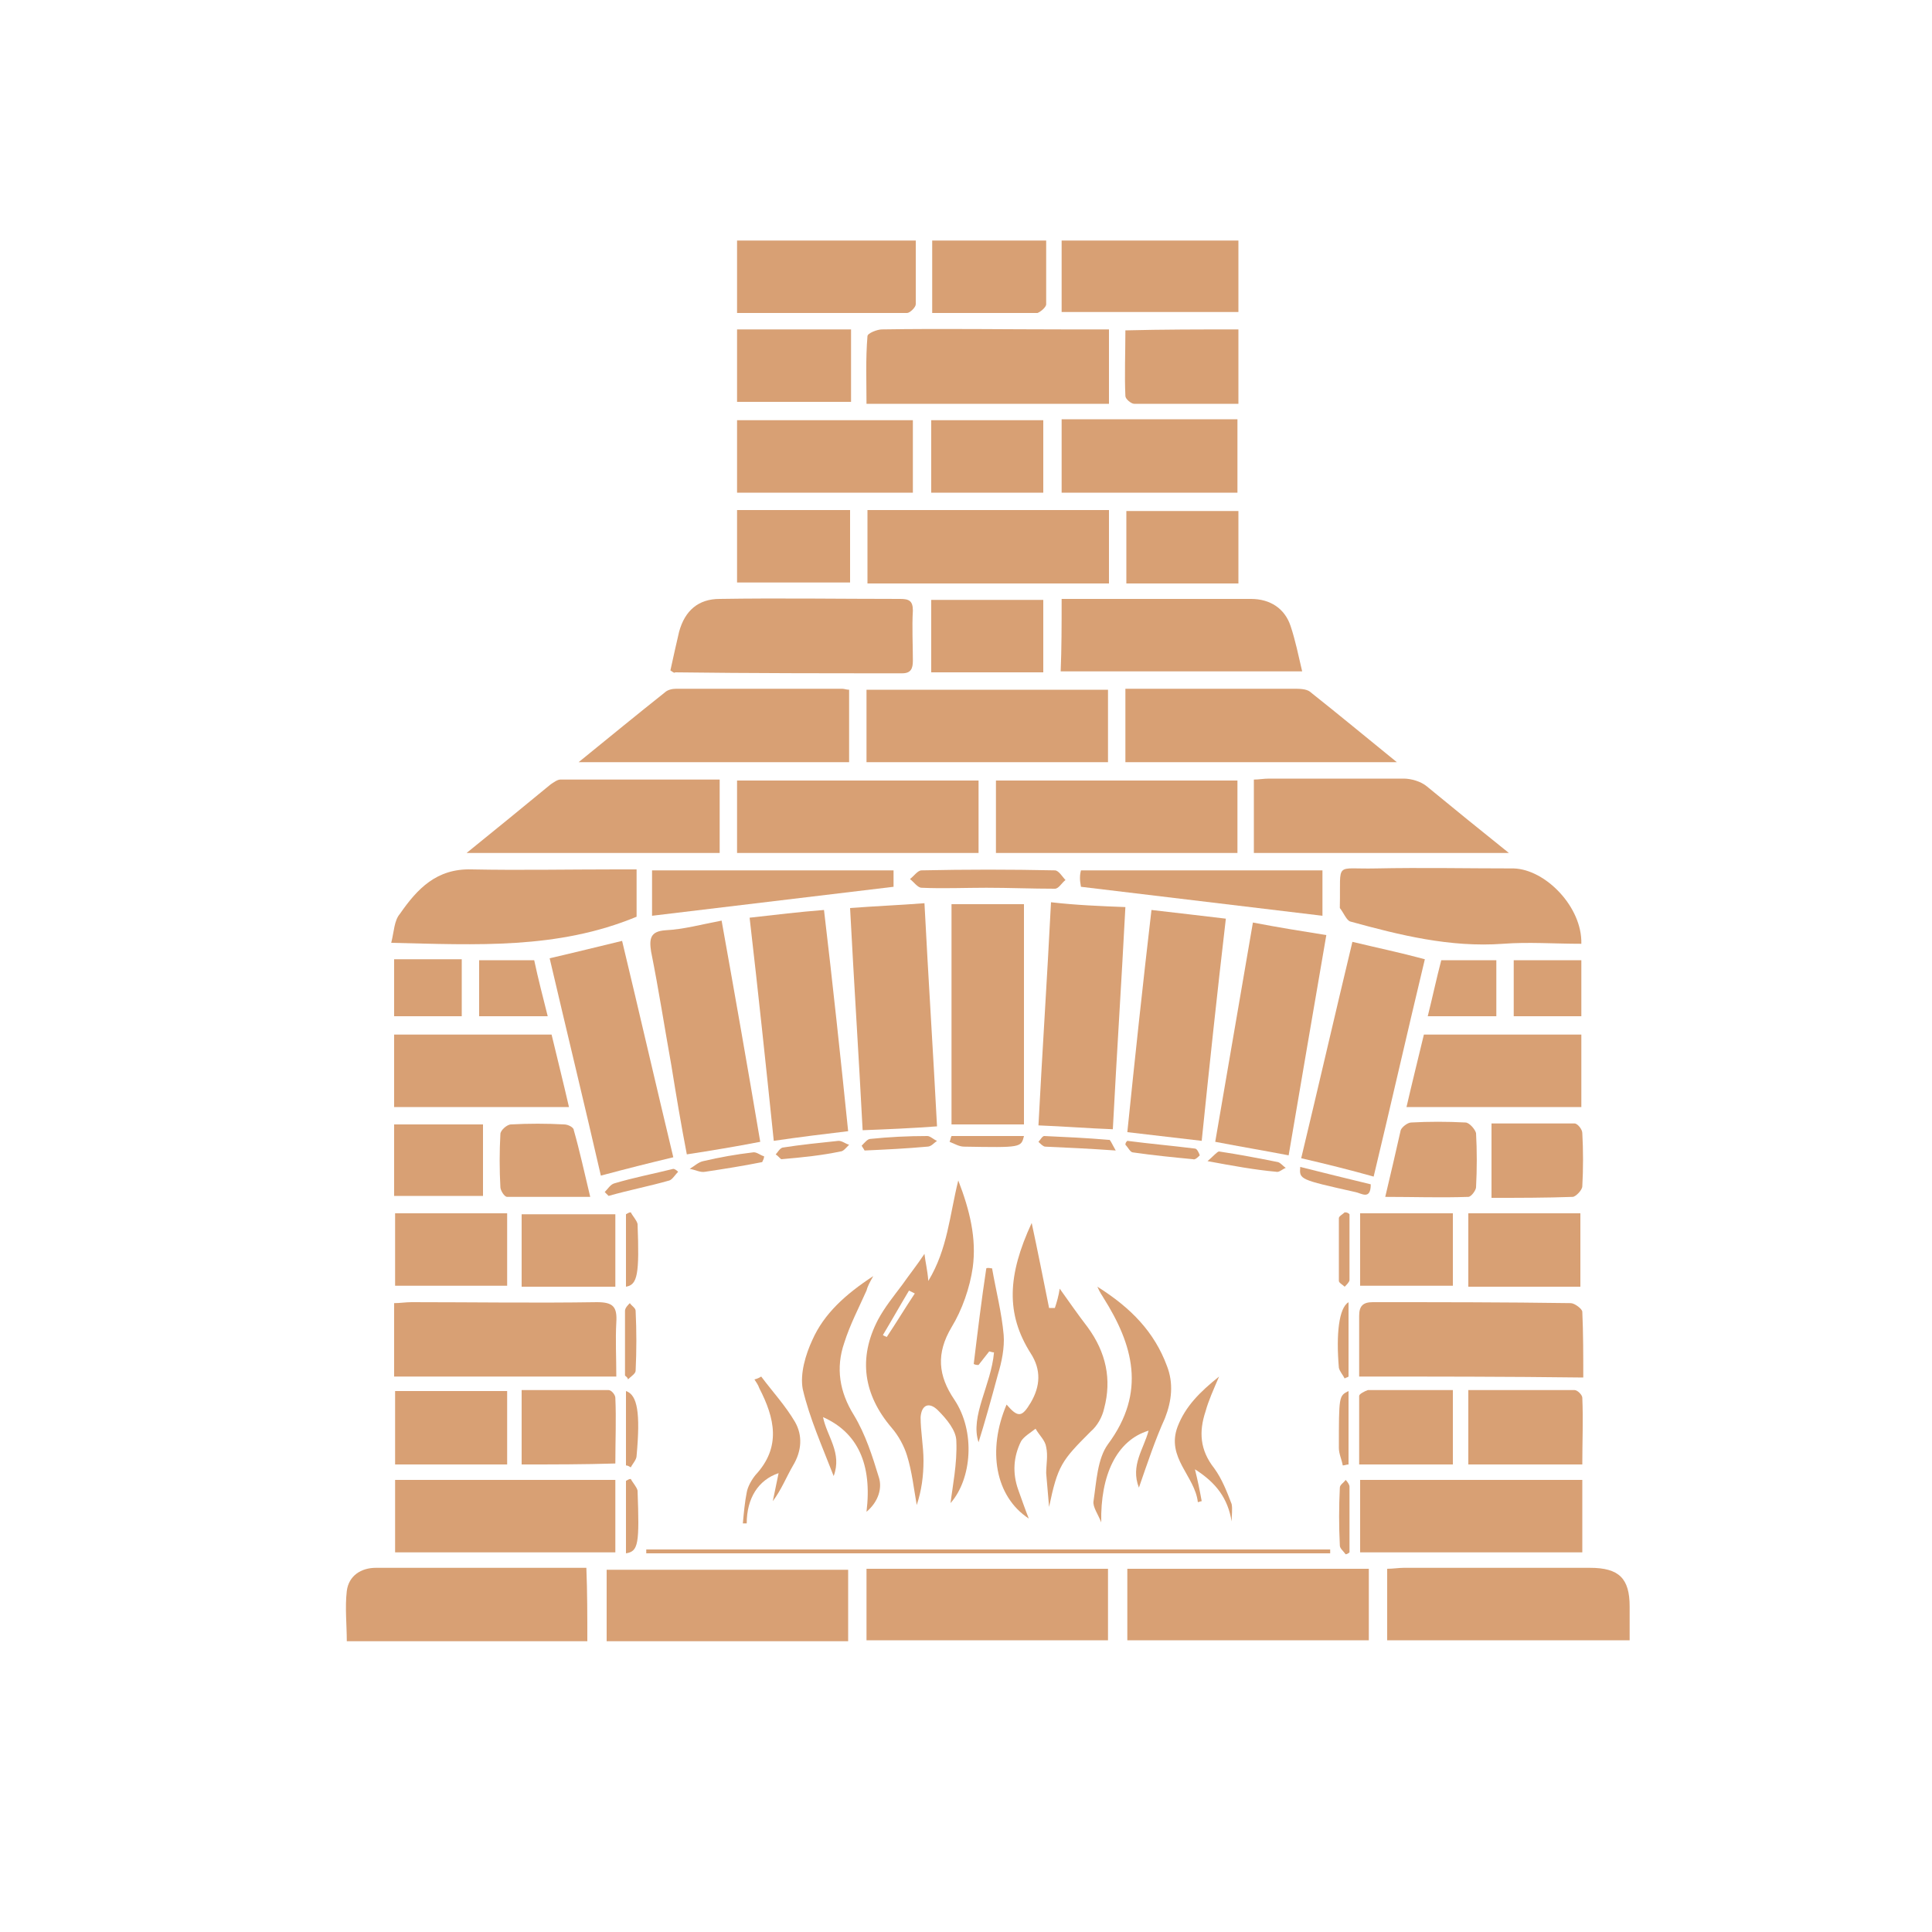 <?xml version="1.0" encoding="utf-8"?>
<!-- Generator: Adobe Illustrator 27.0.0, SVG Export Plug-In . SVG Version: 6.00 Build 0)  -->
<svg version="1.1" id="Layer_1" xmlns="http://www.w3.org/2000/svg" xmlns:xlink="http://www.w3.org/1999/xlink" x="0px" y="0px"
	 viewBox="0 0 200 200" style="enable-background:new 0 0 200 200;" xml:space="preserve">
<style type="text/css">
	.st0{fill:#D8A074;}
</style>
<g>
	<path class="st0" d="M116.7,162.4c8.4,0,16.6,0,25,0c0,2.5,0,4.9,0,7.4c-8.3,0-16.6,0-25,0C116.7,167.4,116.7,164.9,116.7,162.4z"
		/>
	<path class="st0" d="M89.7,169.8c0-2.5,0-4.9,0-7.4c8.4,0,16.6,0,25,0c0,2.5,0,4.9,0,7.4C106.4,169.8,98.1,169.8,89.7,169.8z"/>
	<path class="st0" d="M87.8,162.5c0,2.4,0,4.8,0,7.4c-8.3,0-16.6,0-25,0c0-2.4,0-4.8,0-7.4C71.1,162.5,79.4,162.5,87.8,162.5z"/>
	<path class="st0" d="M103.1,88.3c0-2.6,0-5,0-7.5c8.3,0,16.6,0,25,0c0,2.5,0,4.9,0,7.5C119.8,88.3,111.5,88.3,103.1,88.3z"/>
	<path class="st0" d="M76.3,88.3c0-2.5,0-4.9,0-7.5c8.3,0,16.6,0,25,0c0,2.4,0,4.9,0,7.5C93,88.3,84.7,88.3,76.3,88.3z"/>
	<path class="st0" d="M89.7,71.4c8.4,0,16.6,0,25,0c0,2.5,0,4.9,0,7.5c-8.3,0-16.6,0-25,0C89.7,76.4,89.7,74,89.7,71.4z"/>
	<path class="st0" d="M114.8,60.4c-8.4,0-16.6,0-25,0c0-2.5,0-5,0-7.6c8.3,0,16.6,0,25,0C114.8,55.4,114.8,57.8,114.8,60.4z"/>
	<path class="st0" d="M114.8,34.1c0,2.8,0,5.2,0,7.7c-8.3,0-16.6,0-25.1,0c0-2.3-0.1-4.6,0.1-7c0-0.3,1-0.7,1.5-0.7
		c6.3-0.1,12.7,0,19,0C111.7,34.1,113.2,34.1,114.8,34.1z"/>
	<path class="st0" d="M143.6,169.8c0-2.5,0-4.9,0-7.4c0.6,0,1.2-0.1,1.7-0.1c6.4,0,12.9,0,19.3,0c3,0,4.1,1.1,4.1,4
		c0,1.1,0,2.2,0,3.5C160.3,169.8,152,169.8,143.6,169.8z"/>
	<path class="st0" d="M60.8,169.9c-8.3,0-16.5,0-24.9,0c0-1.7-0.2-3.5,0-5.2c0.2-1.6,1.5-2.4,3-2.4c7.2,0,14.5,0,21.8,0
		C60.8,164.8,60.8,167.3,60.8,169.9z"/>
	<path class="st0" d="M116.5,78.9c0-2.5,0-4.9,0-7.6c1.2,0,2.3,0,3.4,0c4.7,0,9.3,0,14,0c0.6,0,1.3,0,1.7,0.3c2.9,2.3,5.8,4.7,9,7.3
		C135,78.9,125.8,78.9,116.5,78.9z"/>
	<path class="st0" d="M59.9,78.9c3.2-2.6,6-4.9,8.9-7.2c0.3-0.3,0.8-0.4,1.2-0.4c5.7,0,11.4,0,17.2,0c0.2,0,0.4,0.1,0.7,0.1
		c0,2.5,0,4.9,0,7.5C78.7,78.9,69.5,78.9,59.9,78.9z"/>
	<path class="st0" d="M56.9,99.2c2.6-0.6,5-1.2,7.5-1.8c1.8,7.5,3.5,14.9,5.3,22.4c-2.5,0.6-4.9,1.2-7.5,1.9
		C60.5,114.3,58.7,106.9,56.9,99.2z"/>
	<path class="st0" d="M134.7,119.9c1.8-7.5,3.5-14.9,5.3-22.4c2.5,0.6,4.9,1.1,7.5,1.8c-1.8,7.5-3.5,15-5.3,22.5
		C139.7,121.1,137.3,120.5,134.7,119.9z"/>
	<path class="st0" d="M78.7,118.2c-2.6,0.5-5,0.9-7.6,1.3c-0.6-3.1-1.1-6.1-1.6-9.2c-0.7-3.9-1.3-7.8-2.1-11.8
		c-0.2-1.3-0.1-2.1,1.5-2.2c1.9-0.1,3.7-0.6,5.8-1C76.1,103.1,77.4,110.5,78.7,118.2z"/>
	<path class="st0" d="M133.4,119.6c-2.6-0.5-5-0.9-7.6-1.4c1.3-7.6,2.6-15.1,3.9-22.7c2.6,0.5,5.1,0.9,7.6,1.3
		C136,104.4,134.7,111.9,133.4,119.6z"/>
	<path class="st0" d="M119.2,94.2c2.7,0.3,5.1,0.6,7.7,0.9c-0.9,7.7-1.7,15.2-2.5,23c-2.6-0.3-5.1-0.6-7.7-0.9
		C117.5,109.4,118.3,101.9,119.2,94.2z"/>
	<path class="st0" d="M77.6,95c2.7-0.3,5.1-0.6,7.7-0.8c0.9,7.6,1.7,15.1,2.5,22.9c-2.5,0.3-5,0.6-7.7,1
		C79.3,110.4,78.5,102.8,77.6,95z"/>
	<path class="st0" d="M116.5,93.9c-0.4,7.7-0.9,15.3-1.3,23c-2.6-0.1-5.1-0.3-7.7-0.4c0.4-7.7,0.9-15.2,1.3-23.1
		C111.4,93.7,113.9,93.8,116.5,93.9z"/>
	<path class="st0" d="M97,116.6c-2.7,0.2-5.1,0.3-7.7,0.4c-0.4-7.7-0.9-15.3-1.3-23c2.6-0.2,5.1-0.3,7.7-0.5
		C96.1,101.3,96.6,108.9,97,116.6z"/>
	<path class="st0" d="M69.4,69.4c0.3-1.4,0.6-2.7,0.9-4c0.6-2.2,2-3.4,4.2-3.4c6.2-0.1,12.4,0,18.7,0c0.9,0,1.3,0.2,1.3,1.2
		c-0.1,1.7,0,3.5,0,5.2c0,0.8-0.2,1.3-1.1,1.3c-7.8,0-15.7,0-23.5-0.1C69.8,69.7,69.7,69.6,69.4,69.4z"/>
	<path class="st0" d="M40.9,153.2c7.6,0,15.1,0,22.8,0c0,2.5,0,4.9,0,7.5c-7.6,0-15.1,0-22.8,0C40.9,158.3,40.9,155.9,40.9,153.2z"
		/>
	<path class="st0" d="M98.5,93.6c2.6,0,5,0,7.5,0c0,7.6,0,15.1,0,22.8c-2.5,0-4.9,0-7.5,0C98.5,108.8,98.5,101.3,98.5,93.6z"/>
	<path class="st0" d="M140.8,160.7c0-2.5,0-5,0-7.5c7.7,0,15.3,0,23,0c0,2.5,0,5,0,7.5C156,160.7,148.5,160.7,140.8,160.7z"/>
	<path class="st0" d="M109.9,62c4.7,0,9.3,0,13.9,0c1.9,0,3.8,0,5.7,0c2,0,3.5,1,4.1,2.8c0.5,1.5,0.8,3,1.2,4.7c-8.4,0-16.6,0-25,0
		C109.9,67.1,109.9,64.7,109.9,62z"/>
	<path class="st0" d="M140.7,142.5c0-2.3,0-4.3,0-6.3c0-1,0.4-1.4,1.4-1.4c6.8,0,13.7,0,20.5,0.1c0.4,0,1.2,0.6,1.2,0.9
		c0.1,2.2,0.1,4.5,0.1,6.8C156,142.5,148.4,142.5,140.7,142.5z"/>
	<path class="st0" d="M63.8,142.5c-7.9,0-15.3,0-23,0c0-2.5,0-5,0-7.6c0.6,0,1.2-0.1,1.8-0.1c6.4,0,12.8,0.1,19.2,0
		c1.7,0,2.1,0.5,2,2.1C63.7,138.7,63.8,140.5,63.8,142.5z"/>
	<path class="st0" d="M156.2,88.3c-9,0-17.6,0-26.4,0c0-2.5,0-4.9,0-7.6c0.5,0,1-0.1,1.6-0.1c4.6,0,9.3,0,13.9,0
		c0.8,0,1.8,0.3,2.4,0.8C150.5,83.7,153.2,85.9,156.2,88.3z"/>
	<path class="st0" d="M48.3,88.3c3.1-2.5,5.9-4.8,8.7-7.1c0.3-0.2,0.7-0.5,1-0.5c5.5,0,11,0,16.5,0c0,2.6,0,5,0,7.6
		C66,88.3,57.3,88.3,48.3,88.3z"/>
	<path class="st0" d="M40.5,97.6c0.3-1.2,0.3-2.3,0.9-3c1.8-2.6,3.8-4.7,7.4-4.6c5,0.1,10,0,15,0c0.7,0,1.3,0,2.1,0
		c0,1.8,0,3.4,0,4.9C57.7,98.3,49.3,97.8,40.5,97.6z"/>
	<path class="st0" d="M163.7,97.7c-2.8,0-5.5-0.2-8.1,0c-5.5,0.4-10.7-0.9-15.8-2.3c-0.4-0.1-0.7-0.9-1.1-1.4c0,0,0-0.1,0-0.2
		c0.1-4.7-0.6-3.8,3.7-3.9c4.8-0.1,9.5,0,14.3,0C160,90,163.8,93.9,163.7,97.7z"/>
	<path class="st0" d="M95.7,129.8c0.1,0.9,0.3,1.6,0.4,2.8c2-3.3,2.2-6.8,3.1-10.4c1.2,3.1,1.9,6,1.5,9c-0.3,2.1-1.1,4.4-2.2,6.2
		c-1.6,2.7-1.4,5,0.3,7.5c2.2,3.3,1.8,8.2-0.4,10.7c0.2-1.7,0.7-4.1,0.6-6.4c0-1.1-1-2.3-1.9-3.2c-0.9-0.9-1.7-0.6-1.8,0.7
		c0,1.5,0.3,3,0.3,4.5c0,1.6-0.2,3.1-0.7,4.6c-0.3-1.7-0.5-3.5-1-5.1c-0.3-1-0.9-2.1-1.6-2.9c-2.9-3.4-3.5-7.2-1.4-11.2
		c0.7-1.3,1.6-2.4,2.5-3.6C94.1,132,94.9,131,95.7,129.8z M94.7,133.9c-0.2-0.1-0.4-0.2-0.6-0.3c-0.9,1.5-1.8,3.1-2.7,4.6
		c0.1,0.1,0.2,0.1,0.4,0.2C92.8,136.9,93.7,135.4,94.7,133.9z"/>
	<path class="st0" d="M106.5,157.2c-3.5-2.3-4.3-7.1-2.3-11.8c1.2,1.4,1.6,1.3,2.5-0.2c1-1.7,1.1-3.4,0-5.1
		c-2.6-4.1-2.4-8.1,0.1-13.5c0.6,2.8,1.2,5.8,1.8,8.8c0.2,0,0.4,0,0.6,0c0.2-0.6,0.4-1.3,0.5-2c1,1.4,1.9,2.7,2.9,4
		c1.9,2.6,2.5,5.4,1.7,8.4c-0.2,0.9-0.7,1.8-1.4,2.4c-3,3-3.4,3.5-4.3,7.8c-0.1-1.2-0.2-2.3-0.3-3.5c0-0.9,0.2-1.8,0-2.7
		c-0.1-0.7-0.7-1.2-1.1-1.9c-0.5,0.4-1.2,0.8-1.5,1.3c-0.8,1.6-0.9,3.3-0.3,5C105.8,155.3,106.1,156.2,106.5,157.2z"/>
	<path class="st0" d="M76.3,32.4c0-2.6,0-5,0-7.5c6.2,0,12.2,0,18.5,0c0,2.3,0,4.4,0,6.6c0,0.3-0.6,0.9-0.9,0.9
		C88.1,32.4,82.2,32.4,76.3,32.4z"/>
	<path class="st0" d="M109.9,32.3c0-2.5,0-4.9,0-7.4c6.1,0,12.1,0,18.3,0c0,2.5,0,4.9,0,7.4C122,32.3,116,32.3,109.9,32.3z"/>
	<path class="st0" d="M94.5,51c-6.1,0-12.1,0-18.2,0c0-2.5,0-5,0-7.5c6,0,12.1,0,18.2,0C94.5,46,94.5,48.5,94.5,51z"/>
	<path class="st0" d="M128.1,51c-6.1,0-12.1,0-18.2,0c0-2.5,0-5,0-7.6c6,0,12,0,18.2,0C128.1,45.9,128.1,48.3,128.1,51z"/>
	<path class="st0" d="M57.1,107.1c0.6,2.5,1.2,4.9,1.8,7.5c-6.1,0-12.1,0-18.1,0c0-2.5,0-4.9,0-7.5
		C46.2,107.1,51.6,107.1,57.1,107.1z"/>
	<path class="st0" d="M145.6,114.6c0.6-2.6,1.2-5,1.8-7.5c5.4,0,10.8,0,16.3,0c0,2.5,0,5,0,7.5C157.7,114.6,151.7,114.6,145.6,114.6
		z"/>
	<path class="st0" d="M76.3,41.6c0-2.6,0-4.9,0-7.5c3.9,0,7.8,0,11.8,0c0,2.4,0,4.9,0,7.5C84.2,41.6,80.3,41.6,76.3,41.6z"/>
	<path class="st0" d="M76.3,60.3c0-2.5,0-5,0-7.5c3.9,0,7.8,0,11.7,0c0,2.5,0,4.9,0,7.5C84.2,60.3,80.3,60.3,76.3,60.3z"/>
	<path class="st0" d="M96.5,32.4c0-2.7,0-5.1,0-7.5c3.9,0,7.8,0,11.8,0c0,2.3,0,4.5,0,6.6c0,0.3-0.6,0.8-0.9,0.9
		C103.7,32.4,100.1,32.4,96.5,32.4z"/>
	<path class="st0" d="M108,51c-3.9,0-7.7,0-11.6,0c0-2.5,0-5,0-7.5c3.8,0,7.7,0,11.6,0C108,45.9,108,48.4,108,51z"/>
	<path class="st0" d="M128.2,34.1c0,2.6,0,5.1,0,7.7c-3.7,0-7.2,0-10.8,0c-0.3,0-0.9-0.5-0.9-0.8c-0.1-2.2,0-4.5,0-6.8
		C120.4,34.1,124.3,34.1,128.2,34.1z"/>
	<path class="st0" d="M152,125.6c3.9,0,7.7,0,11.6,0c0,2.5,0,5,0,7.6c-3.9,0-7.7,0-11.6,0C152,130.7,152,128.2,152,125.6z"/>
	<path class="st0" d="M52.5,144c0,2.6,0,5.1,0,7.6c-3.9,0-7.7,0-11.6,0c0-2.5,0-5,0-7.6C44.7,144,48.5,144,52.5,144z"/>
	<path class="st0" d="M128.2,60.4c-3.9,0-7.7,0-11.6,0c0-2.5,0-4.9,0-7.5c3.8,0,7.7,0,11.6,0C128.2,55.3,128.2,57.8,128.2,60.4z"/>
	<path class="st0" d="M163.8,151.6c-4.1,0-7.9,0-11.8,0c0-2.6,0-5,0-7.7c3.7,0,7.3,0,11,0c0.3,0,0.8,0.5,0.8,0.8
		C163.9,147,163.8,149.2,163.8,151.6z"/>
	<path class="st0" d="M40.9,125.6c3.9,0,7.6,0,11.6,0c0,2.5,0,5,0,7.5c-3.9,0-7.6,0-11.6,0C40.9,130.7,40.9,128.2,40.9,125.6z"/>
	<path class="st0" d="M96.4,69.6c0-2.5,0-4.9,0-7.5c3.9,0,7.7,0,11.6,0c0,2.5,0,4.9,0,7.5C104.2,69.6,100.3,69.6,96.4,69.6z"/>
	<path class="st0" d="M92.5,90.1c0,0.7,0,1.2,0,1.7c-8.3,1-16.7,2-25,3c0-1.4,0-3,0-4.7C75.8,90.1,84.1,90.1,92.5,90.1z"/>
	<path class="st0" d="M136.9,94.8c-8.4-1-16.6-2-25-3c0-0.1-0.1-0.5-0.1-0.8c0-0.3,0-0.5,0.1-0.9c8.4,0,16.6,0,25,0
		C136.9,91.7,136.9,93.3,136.9,94.8z"/>
	<path class="st0" d="M150.4,143.9c0,2.7,0,5.2,0,7.7c-3.2,0-6.3,0-9.7,0c0-2.4,0-4.8,0-7.1c0-0.2,0.6-0.5,0.9-0.6
		C144.5,143.9,147.4,143.9,150.4,143.9z"/>
	<path class="st0" d="M54,151.6c0-2.5,0-4.9,0-7.7c3,0,6,0,9,0c0.3,0,0.7,0.5,0.7,0.8c0.1,2.2,0,4.4,0,6.8
		C60.4,151.6,57.3,151.6,54,151.6z"/>
	<path class="st0" d="M54,133.2c0-2.6,0-5,0-7.5c3.2,0,6.4,0,9.7,0c0,2.5,0,4.9,0,7.5C60.4,133.2,57.3,133.2,54,133.2z"/>
	<path class="st0" d="M140.8,125.6c3.2,0,6.3,0,9.6,0c0,2.5,0,4.9,0,7.5c-3.2,0-6.3,0-9.6,0C140.8,130.7,140.8,128.2,140.8,125.6z"
		/>
	<path class="st0" d="M50,123.8c-3.1,0-6.1,0-9.2,0c0-2.5,0-4.9,0-7.4c3.1,0,6.1,0,9.2,0C50,118.9,50,121.3,50,123.8z"/>
	<path class="st0" d="M154.4,124c0-2.7,0-5.1,0-7.7c2.9,0,5.8,0,8.6,0c0.3,0,0.8,0.6,0.8,1c0.1,1.8,0.1,3.7,0,5.5
		c0,0.4-0.7,1.1-1,1.1C160,124,157.3,124,154.4,124z"/>
	<path class="st0" d="M117.9,154c-0.9-2.3,0.5-4,1-5.9c-3.3,1-5,4.6-4.9,9.5c-0.3-0.8-0.9-1.6-0.8-2.2c0.3-2,0.4-4.4,1.5-5.9
		c4-5.4,2.6-10.3-0.5-15.2c-0.1-0.2-0.3-0.4-0.6-1.1c3.5,2.2,5.9,4.7,7.2,8.2c0.7,1.8,0.5,3.6-0.2,5.4
		C119.6,149,118.8,151.4,117.9,154z"/>
	<path class="st0" d="M89.7,156.5c0.6-4.9-0.9-8.2-4.5-9.8c0.4,2,2,3.7,1.1,6.1c-1.2-3.1-2.5-6-3.2-9c-0.3-1.6,0.3-3.6,1-5.1
		c1.2-2.7,3.4-4.7,6.3-6.6c-0.4,0.7-0.6,1.1-0.7,1.5c-0.8,1.8-1.7,3.5-2.3,5.4c-0.9,2.6-0.5,5.1,1,7.5c1.2,2,1.9,4.2,2.6,6.5
		C91.3,154,91,155.4,89.7,156.5z"/>
	<path class="st0" d="M61.1,123.9c-3.1,0-5.8,0-8.6,0c-0.3,0-0.7-0.7-0.7-1c-0.1-1.8-0.1-3.7,0-5.5c0-0.4,0.7-1,1.1-1
		c1.8-0.1,3.7-0.1,5.5,0c0.4,0,1,0.3,1,0.6C60,119.1,60.5,121.4,61.1,123.9z"/>
	<path class="st0" d="M143.4,123.9c0.6-2.5,1.1-4.7,1.6-6.9c0.1-0.3,0.7-0.8,1.1-0.8c1.8-0.1,3.7-0.1,5.6,0c0.4,0,1,0.7,1.1,1.1
		c0.1,1.8,0.1,3.7,0,5.6c0,0.3-0.5,1-0.8,1C149.1,124,146.4,123.9,143.4,123.9z"/>
	<path class="st0" d="M66.9,160.4c23.6,0,47.2,0,70.8,0c0,0.1,0,0.3,0,0.4c-23.6,0-47.2,0-70.8,0C66.9,160.6,66.9,160.5,66.9,160.4z
		"/>
	<path class="st0" d="M40.8,99.3c2.4,0,4.6,0,7,0c0,2,0,3.9,0,5.9c-2.3,0-4.6,0-7,0C40.8,103.3,40.8,101.4,40.8,99.3z"/>
	<path class="st0" d="M163.7,99.4c0,1.9,0,3.8,0,5.8c-2.3,0-4.6,0-7,0c0-1.9,0-3.8,0-5.8C159,99.4,161.3,99.4,163.7,99.4z"/>
	<path class="st0" d="M49.6,105.2c0-2,0-3.8,0-5.8c1.9,0,3.7,0,5.7,0c0.4,1.9,0.9,3.8,1.4,5.8C54.2,105.2,52,105.2,49.6,105.2z"/>
	<path class="st0" d="M149.2,99.4c2,0,3.8,0,5.7,0c0,2,0,3.8,0,5.8c-2.3,0-4.6,0-7.1,0C148.3,103.2,148.7,101.3,149.2,99.4z"/>
	<path class="st0" d="M78.8,142.5c1.2,1.6,2.5,3,3.5,4.7c0.8,1.4,0.7,3-0.2,4.5c-0.7,1.2-1.2,2.5-2.1,3.7c0.2-1,0.4-1.9,0.6-2.9
		c-2.1,0.7-3.3,2.6-3.3,5.2c-0.1,0-0.3,0-0.4,0c0.1-1.1,0.2-2.2,0.4-3.2c0.1-0.6,0.5-1.3,0.9-1.8c2.7-2.9,2-5.9,0.4-9
		c-0.1-0.3-0.3-0.6-0.5-0.9C78.5,142.7,78.6,142.6,78.8,142.5z"/>
	<path class="st0" d="M127.5,157.5c-0.4-2.4-1.6-4-3.8-5.4c0.3,1.2,0.5,2.2,0.7,3.3c-0.1,0-0.3,0.1-0.4,0.1
		c-0.3-2.7-3.3-4.6-2.1-7.8c0.8-2.1,2.3-3.6,4.3-5.2c-0.6,1.4-1.1,2.5-1.4,3.6c-0.7,2.1-0.6,4,0.9,5.9c0.8,1.1,1.3,2.4,1.8,3.7
		C127.6,156.2,127.5,156.9,127.5,157.5z"/>
	<path class="st0" d="M102.1,91.9c-2.2,0-4.5,0.1-6.7,0c-0.4,0-0.8-0.6-1.2-0.9c0.4-0.3,0.8-0.9,1.2-0.9c4.6-0.1,9.2-0.1,13.8,0
		c0.4,0,0.8,0.7,1.1,1c-0.4,0.3-0.7,0.9-1.1,0.9C106.8,92,104.5,91.9,102.1,91.9z"/>
	<path class="st0" d="M102.7,131.3c0.4,2.3,1,4.6,1.2,6.9c0.1,1.3-0.2,2.8-0.6,4.1c-0.7,2.6-1.4,5.1-2,7c-0.9-2.7,1.3-5.9,1.6-9.3
		c-0.2,0-0.4-0.1-0.5-0.1c-0.4,0.5-0.7,0.9-1.1,1.4c-0.2,0-0.3,0-0.5-0.1c0.4-3.3,0.8-6.6,1.3-9.9
		C102.3,131.2,102.5,131.3,102.7,131.3z"/>
	<path class="st0" d="M64.8,144c1.2,0.4,1.5,2.3,1.1,6.7c0,0.4-0.4,0.8-0.6,1.2c-0.2-0.1-0.3-0.2-0.5-0.2
		C64.8,149.1,64.8,146.6,64.8,144z"/>
	<path class="st0" d="M64.8,133.2c0-2.6,0-5,0-7.5c0.2-0.1,0.3-0.2,0.5-0.2c0.2,0.4,0.6,0.8,0.7,1.2C66.2,131.9,66,133,64.8,133.2z"
		/>
	<path class="st0" d="M64.8,160.8c0-2.6,0-5,0-7.5c0.2-0.1,0.3-0.2,0.5-0.2c0.2,0.4,0.6,0.8,0.7,1.2
		C66.2,159.8,66.1,160.6,64.8,160.8z"/>
	<path class="st0" d="M106,117.6c-0.3,1.2-0.3,1.2-6.2,1.1c-0.5,0-1-0.3-1.5-0.5c0.1-0.2,0.1-0.4,0.2-0.6
		C100.9,117.6,103.4,117.6,106,117.6z"/>
	<path class="st0" d="M64.7,142.4c0-2.2,0-4.5,0-6.7c0-0.3,0.3-0.6,0.5-0.8c0.2,0.3,0.6,0.5,0.6,0.8c0.1,2.1,0.1,4.1,0,6.2
		c0,0.3-0.5,0.6-0.8,0.9C65,142.6,64.8,142.5,64.7,142.4z"/>
	<path class="st0" d="M134.6,120.8c2.4,0.6,4.8,1.2,7.3,1.8c0,1.7-1,0.9-1.6,0.8C134.5,122.1,134.5,122.1,134.6,120.8z"/>
	<path class="st0" d="M116.7,118.1c2.3,0.3,4.6,0.5,7,0.8c0.2,0,0.4,0.4,0.5,0.7c-0.2,0.2-0.5,0.5-0.7,0.4c-2.1-0.2-4.1-0.4-6.2-0.7
		c-0.3,0-0.5-0.5-0.8-0.8C116.5,118.3,116.6,118.2,116.7,118.1z"/>
	<path class="st0" d="M70.2,121.3c-0.3,0.3-0.6,0.8-0.9,0.9c-2.1,0.6-4.2,1-6.3,1.6c-0.1-0.1-0.2-0.2-0.4-0.4c0.3-0.3,0.6-0.8,1-0.9
		c2-0.6,4.1-1,6.1-1.5C69.8,121,70,121.1,70.2,121.3z"/>
	<path class="st0" d="M89.2,118.6c0.3-0.3,0.6-0.7,0.9-0.7c1.9-0.2,3.9-0.3,5.9-0.3c0.3,0,0.7,0.4,1,0.5c-0.3,0.2-0.6,0.6-1,0.6
		c-2.2,0.2-4.3,0.3-6.5,0.4C89.4,118.9,89.3,118.8,89.2,118.6z"/>
	<path class="st0" d="M78.9,120.3c-2,0.4-3.9,0.7-5.9,1c-0.5,0.1-1-0.2-1.6-0.3c0.5-0.3,0.9-0.7,1.4-0.8c1.7-0.4,3.4-0.7,5.1-0.9
		c0.4-0.1,0.8,0.3,1.2,0.4C79.1,119.9,79,120.1,78.9,120.3z"/>
	<path class="st0" d="M115.5,119.1c-2.8-0.2-5.1-0.3-7.3-0.4c-0.2,0-0.5-0.3-0.7-0.5c0.2-0.2,0.4-0.6,0.6-0.6
		c2.2,0.1,4.4,0.2,6.7,0.4C114.9,117.9,115.1,118.4,115.5,119.1z"/>
	<path class="st0" d="M80.9,120c-0.1,0-0.3-0.3-0.6-0.5c0.2-0.2,0.4-0.6,0.7-0.7c1.9-0.3,3.9-0.5,5.8-0.7c0.4,0,0.7,0.3,1.1,0.4
		c-0.3,0.3-0.6,0.7-0.9,0.7C85.1,119.6,83.2,119.8,80.9,120z"/>
	<path class="st0" d="M125,120.2c0.6-0.5,1-1,1.2-1c2,0.3,4.1,0.7,6.1,1.1c0.3,0.1,0.5,0.4,0.8,0.6c-0.3,0.1-0.7,0.5-1,0.4
		C129.9,121.1,127.7,120.7,125,120.2z"/>
	<path class="st0" d="M139.6,134.8c0,2.7,0,5.2,0,7.7c-0.1,0.1-0.3,0.1-0.4,0.2c-0.2-0.4-0.5-0.7-0.6-1.1
		C138.3,138.1,138.6,135.4,139.6,134.8z"/>
	<path class="st0" d="M139.3,160.9c-0.2-0.3-0.6-0.6-0.6-0.9c-0.1-2-0.1-4,0-6c0-0.3,0.4-0.5,0.6-0.8c0.2,0.2,0.4,0.5,0.4,0.7
		c0,2.3,0,4.5,0,6.8C139.6,160.8,139.4,160.9,139.3,160.9z"/>
	<path class="st0" d="M139.7,125.7c0,2.3,0,4.6,0,6.8c0,0.2-0.3,0.5-0.5,0.7c-0.2-0.2-0.6-0.4-0.6-0.6c0-2.2,0-4.4,0-6.5
		c0-0.2,0.4-0.4,0.6-0.6C139.5,125.5,139.6,125.6,139.7,125.7z"/>
	<path class="st0" d="M139.6,144c0,2.6,0,5.1,0,7.6c-0.2,0-0.4,0.1-0.6,0.1c-0.1-0.6-0.4-1.2-0.4-1.8
		C138.6,144.5,138.6,144.5,139.6,144z"/>
</g>
</svg>
